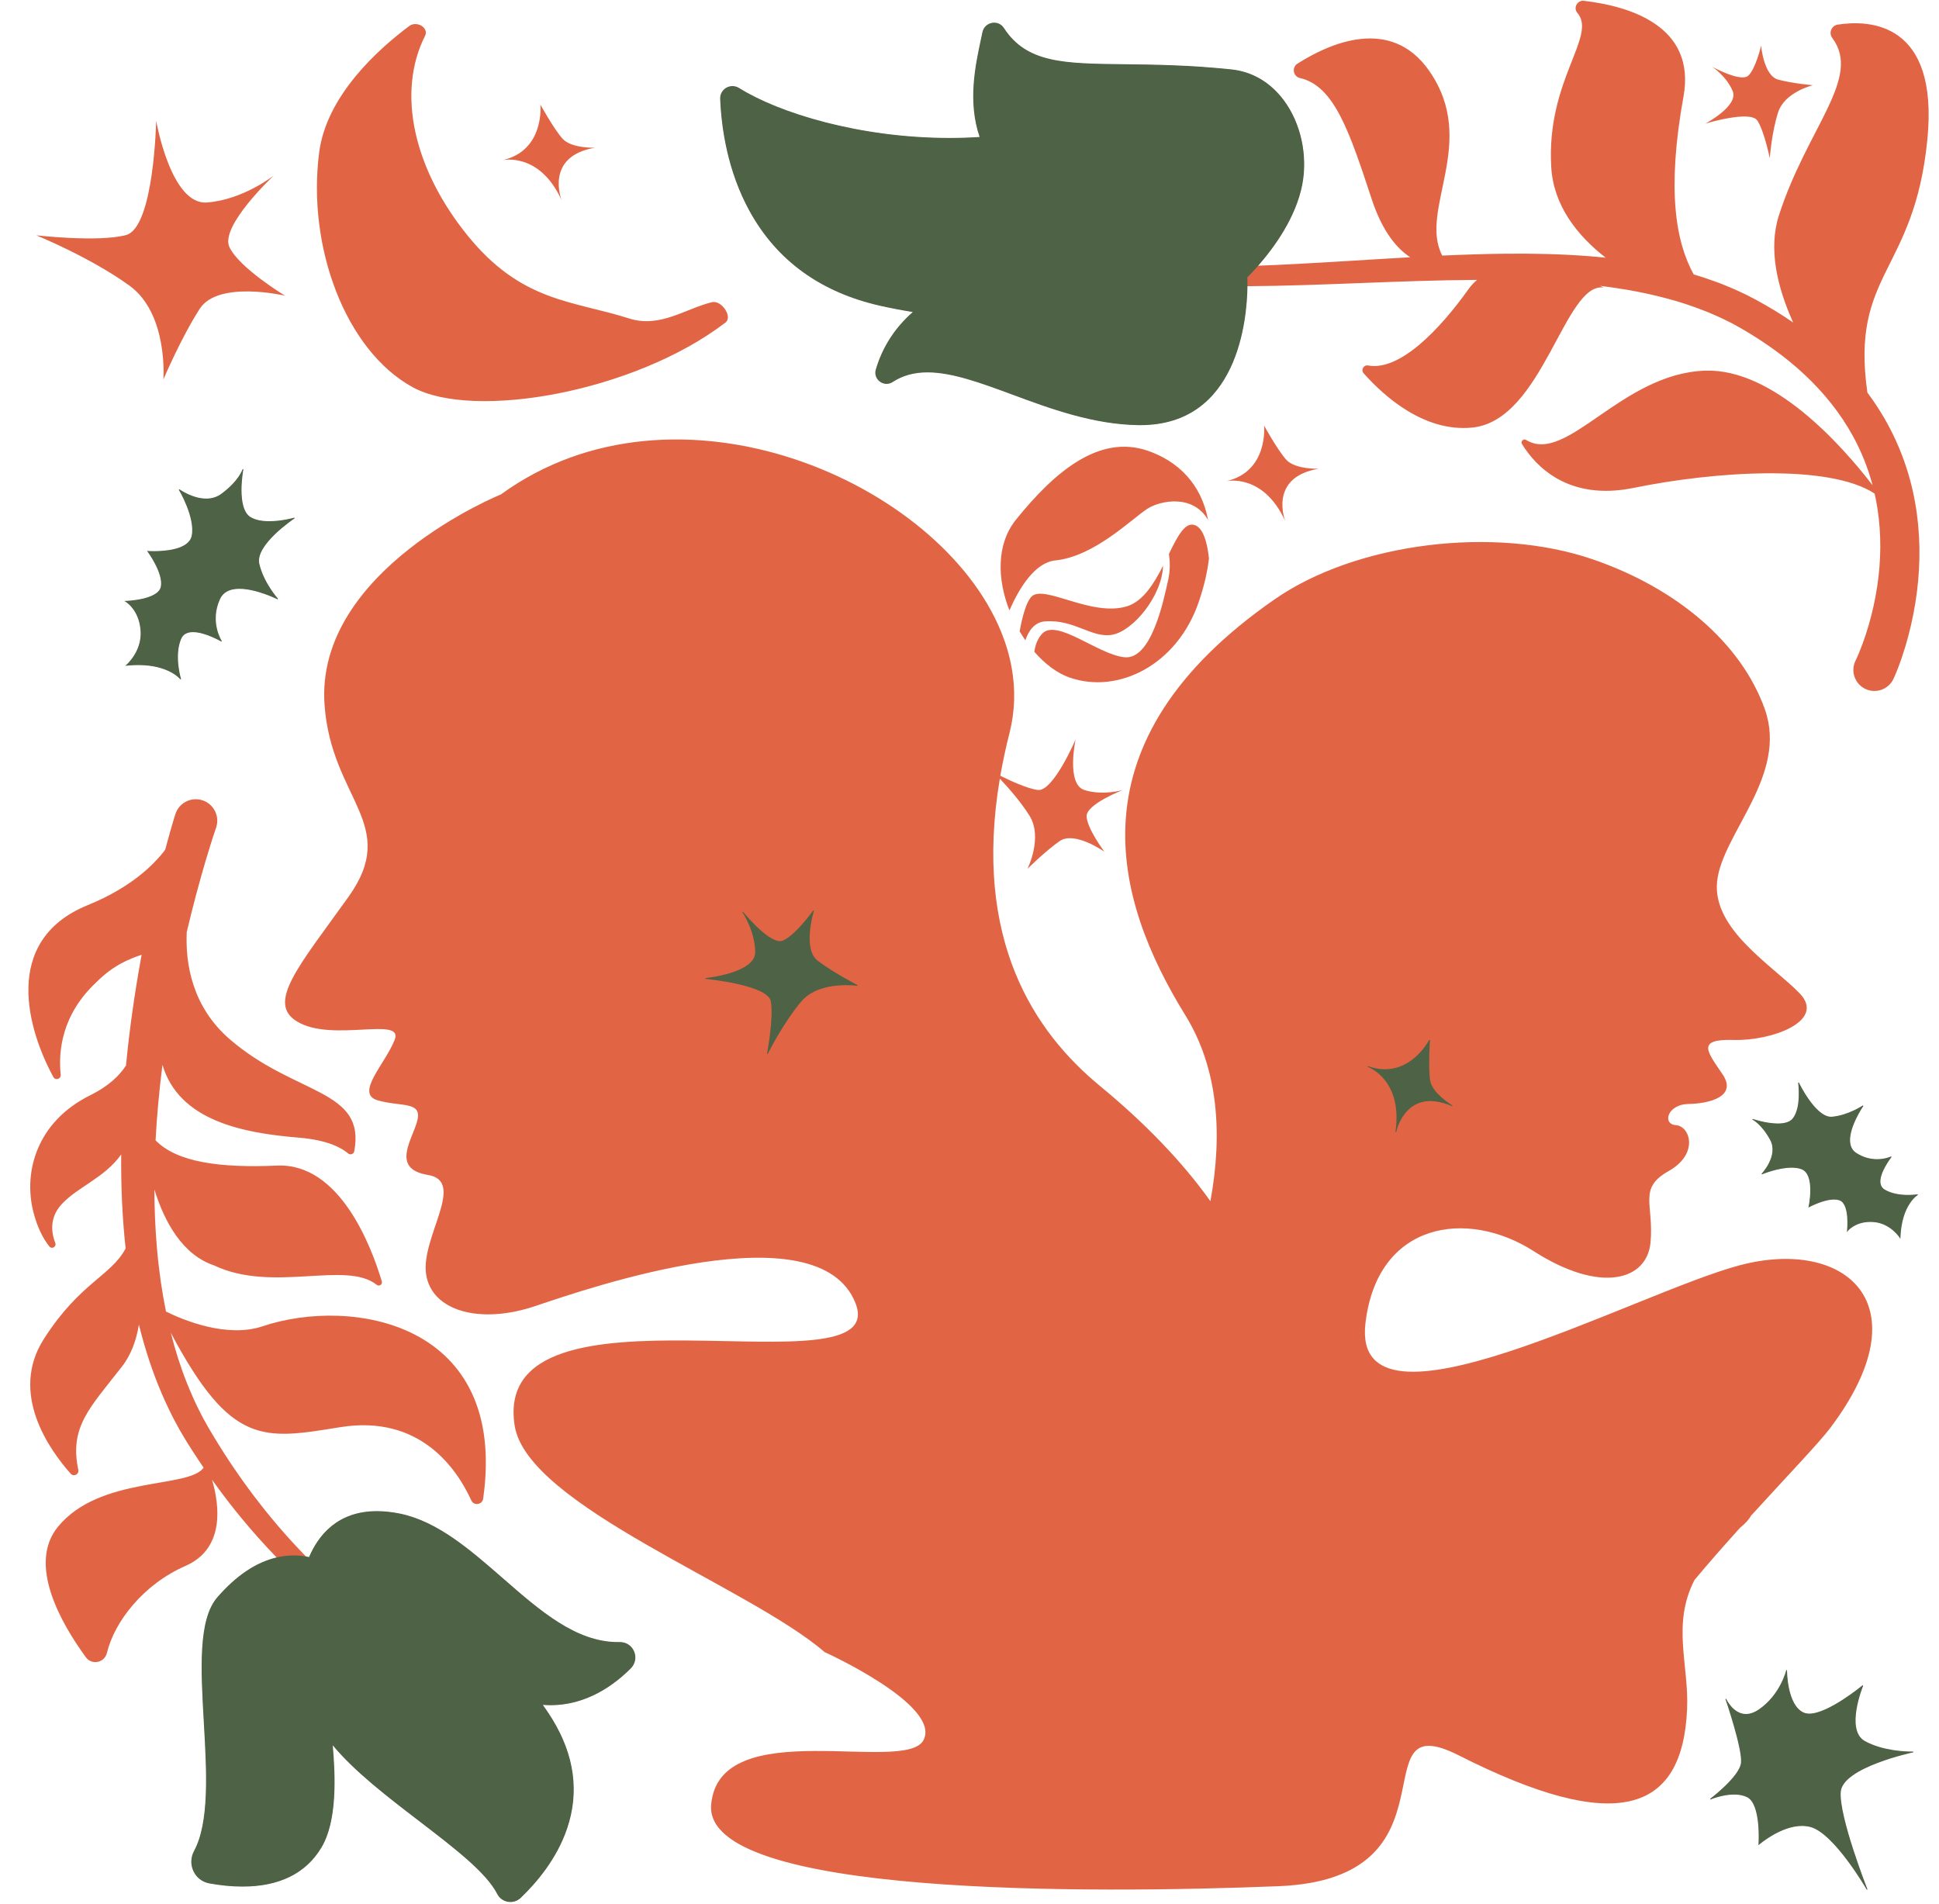 <?xml version="1.0" encoding="UTF-8" standalone="no"?><svg xmlns="http://www.w3.org/2000/svg" xmlns:xlink="http://www.w3.org/1999/xlink" fill="#000000" height="1502.6" preserveAspectRatio="xMidYMid meet" version="1" viewBox="-22.4 -0.6 1530.0 1502.6" width="1530" zoomAndPan="magnify"><g id="change1_1"><path d="M802.22,489.729c-7.993,0.601-12.788,6.873-15.551,14.899 c-1.571-2.263-3.074-4.606-4.498-7.018c2.08-11.482,5.081-22.805,9.217-27.261 c9.646-10.39,47.577,16.336,75.717,7.402c12.585-3.995,21.153-17.982,28.234-31.901 c-0.743,23.724-23.45,51.161-39.749,54.373C839.292,503.437,825.607,487.972,802.22,489.729z M821.779,534.126 c38.382,13.179,84.669-10.106,101.646-59.547c4.289-12.493,6.924-24.003,8.132-34.556 c-1.394-12.758-4.676-24.845-12.012-26.48c-7.323-1.631-12.984,9.457-19.574,22.942 c0.849,5.755,1.083,12.754-0.515,20.076c-3.973,18.21-13.567,63.853-34.78,61.463 c-21.213-2.39-53.522-31.101-64.92-18.376c-3.655,4.08-5.353,9.132-5.981,14.113 C802.198,523.417,811.899,530.734,821.779,534.126z M883.255,355.084c-38.382-13.179-73.512,16.6-103.949,54.352 c-15.706,19.48-14.797,47.117-5.204,71.618c8.062-18.311,20.291-37.78,36.265-39.421 c30.716-3.156,59.732-32.342,72.476-40.69c9.87-6.466,36.011-12.032,47.993,8.757 C925.573,381.221,906.988,363.232,883.255,355.084z M1350.528,1205.077c4.421-3.628,7.262-6.815,8.716-9.605 c27.98-30.68,53.804-57.695,62.221-68.824c74.907-99.04,11.793-150.62-70.743-128.91 c-82.536,21.71-307.253,145.424-295.696,45.866c9.284-79.981,80.253-90.616,132.763-56.905 c52.51,33.711,89.48,23.301,92.2-6.979c2.72-30.28-10.039-42.568,14.233-56.201 c24.271-13.633,16.882-35.55,5.836-36.236c-11.046-0.686-6.84-16.455,9.785-16.727 c16.625-0.273,38.73-5.852,27.047-23.301c-11.683-17.449-21.568-28.133,8.524-27.222s73.453-14.917,52.159-36.858 c-21.294-21.942-68.861-50.311-65.079-88.017c3.781-37.706,56.245-83.893,37.672-136.115 c-18.573-52.222-69.417-95.476-135.693-118.241c-77.759-26.709-186.446-13.302-251,31.458 c-162.48,112.66-127.236,236.518-70.544,328.329c25.678,41.586,29.66,92.759,19.755,146.672 c-22.453-31.529-52.233-62.151-87.26-91.025c-51.412-42.38-100.358-114.84-78.889-242.359 c6.042,6.367,16.243,17.767,23.386,29.173c10.747,17.16-1.56,41.948-1.56,41.948s13.52-13.52,25.307-21.84 c11.787-8.32,35.361,8.32,35.361,8.32s-13.52-18.027-14.04-27.734c-0.52-9.707,28.601-20.931,28.601-20.931 s-15.774,4.637-30.334,0s-6.933-39.911-6.933-39.911s-17.68,41.428-29.814,39.868 c-8.437-1.085-22.062-7.446-29.586-11.223c1.91-10.963,4.337-22.328,7.325-34.114 c4.335-17.099,4.661-34.316,1.607-51.226c-1.724-9.543-4.523-18.986-8.298-28.256 c-48.394-118.834-256.416-208.916-394.749-108.363c0.001-0.027-146.771,59.547-139.124,166.021 c5.372,74.788,59.903,94.273,18.72,151.757c-39.25,54.785-64.611,83.391-40.434,98.106 c27.705,16.862,84.501-4.58,77.054,14.454s-31.631,42.488-13.408,47.749c18.224,5.261,34.579,0.59,31.449,15.209 c-3.13,14.618-22.187,38.726,8.237,43.688c30.424,4.962-5.652,49.089-1.498,78.178 c4.154,29.089,42.363,40.047,86.11,25.293s223.515-76.572,252.721-2.319s-288.413-27.828-268.943,96.619 c9.905,63.311,184.89,127.045,244.537,178.707c0,0,92.015,41.653,78.172,69.33 c-13.843,27.677-161.501-21.431-167.653,51.142s299.93,70.193,447.589,64.299s61.777-144.043,142.354-103.234 c123.739,62.669,176.547,45.724,180.136-36.485c1.526-34.959-12.164-66.761,5.802-101.875 C1325.873,1232.721,1338.253,1218.675,1350.528,1205.077z M106.51,298.85c0,0,14.018-33.006,28.672-55.752 s67.335-10.362,67.335-10.362s-36.171-21.855-43.891-38.37c-7.721-16.515,35.038-56.482,35.038-56.482 s-24.174,19.141-52.75,21.301c-28.576,2.16-40.083-64.535-40.083-64.535s-1.655,84.457-23.85,90.265 c-22.196,5.808-70.748,0.172-70.748,0.172s42.796,17.426,73.535,39.721S106.51,298.85,106.51,298.85z M1323.241,96.933c0,0,35.624-10.844,41.09-2.335c5.466,8.509,9.737,29.628,9.737,29.628s1.457-20.317,6.602-36.246 c5.145-15.929,27.379-21.324,27.379-21.324s-15.748-1.366-27.283-4.401s-13.542-26.805-13.542-26.805 s-4.218,18.145-10.085,23.637c-5.867,5.492-28.459-6.969-28.459-6.969s11.325,7.517,16.134,19.198 C1349.622,82.999,1323.241,96.933,1323.241,96.933z M209.95,408.161c0,0-22.961,6.63-34.741-0.43 c-11.78-7.059-5.872-38.08-5.872-38.08s-2.606,8.966-16.751,19.544c-14.146,10.578-33.625-3.471-33.625-3.471 s13.164,21.937,10.183,36.541c-2.981,14.604-34.912,12.207-34.912,12.207s12.602,16.941,10.583,27.833 c-2.019,10.892-28.125,11.585-28.125,11.585s10.797,6.007,12.121,22.916c1.323,16.908-11.496,27.601-11.496,27.601 c32.008-3.311,42.861,10.936,42.861,10.936s-5.656-18.156,0.037-31.806c5.693-13.65,32.157,1.877,32.157,1.877 s-9.919-14.93-1.405-33.472c8.514-18.542,45.793,0.147,45.793,0.147s-11.216-12.327-14.821-27.677 C178.331,429.063,209.95,408.161,209.95,408.161z M1464.679,938.4c-10.549-6.248,5.251-26.183,5.251-26.183 s-13.401,6.42-27.641-2.709c-14.239-9.129,5.404-37.577,5.404-37.577s-11.414,7.785-24.432,8.974 c-13.018,1.189-26.53-27.181-26.53-27.181s2.793,19.615-4.361,28.471c-7.154,8.856-31.939,0.428-31.939,0.428 s7.06,3.174,14.112,16.007c7.052,12.833-6.729,27.204-6.729,27.204s19.528-8.276,31.174-4.143 c11.646,4.133,5.994,30.07,5.994,30.07s15.362-8.391,24.071-5.477c8.709,2.915,6.266,24.426,6.266,24.426 s6.178-8.171,20.211-7.306c14.034,0.864,21.333,12.622,21.333,12.622c0.975-26.659,13.923-33.925,13.923-33.925 S1475.228,944.648,1464.679,938.4z M1487.306,1381.87c0,0-21.992,0.631-38.231-8.263 c-16.239-8.894-1.559-44.141-1.559-44.141s-33.048,27.517-46.687,21.637c-13.639-5.88-13.45-33.784-13.45-33.784 s-4.437,19.336-21.677,31.198s-26.333-8.486-26.333-8.486s13.544,39.404,12.276,50.52 c-1.268,11.116-24.488,28.585-24.488,28.585s17.608-7.49,29.092-1.849c11.484,5.641,9.214,37.514,9.214,37.514 s21.744-19.002,40.767-13.969s44.661,49.638,44.661,49.638s-22.68-57.495-21.097-77.186 C1431.378,1393.591,1487.306,1381.87,1487.306,1381.87z M420.75,157.4c-0,0-13.809-34.712,26.387-41.43 c0,0-18.582,0.669-25.628-7.106c-6.809-7.514-17.513-26.959-17.513-26.959s3.731,36.24-29.865,43.899 C374.131,125.803,403.337,119.057,420.75,157.4z M945.16,379.117c0,0,29.206-6.746,46.619,31.597 c0,0-13.809-34.712,26.387-41.431c0,0-18.582,0.669-25.628-7.106c-6.809-7.514-17.513-26.959-17.513-26.959 S978.756,371.458,945.16,379.117z M1427.69,18.823c-4.926,0.763-7.306,6.525-4.319,10.516 c23.585,31.51-19.594,70.346-42.06,139.919c-8.495,26.308-1.505,56.471,11.195,84.607 c-9.444-6.49-19.227-12.414-29.233-17.858l-7.749-4.029l-7.895-3.676c-1.308-0.632-2.644-1.189-3.983-1.736 l-4.01-1.662c-1.34-0.543-2.665-1.13-4.017-1.634l-4.06-1.496c-5.789-2.14-11.633-4.085-17.516-5.841 c-14.147-25.547-21.398-66.553-8.056-140.372c10.138-56.093-43.478-71.434-78.595-75.518 c-5.194-0.604-8.59,5.533-5.17,9.488c15.864,18.343-24.602,53.06-20.609,121.622 c1.754,30.117,20.037,53.69,42.974,71.603c-4.335-0.454-8.671-0.869-13.005-1.204 c-22.395-1.732-44.737-2.199-66.969-1.943c-16.384,0.19-32.713,0.738-48.998,1.483 c-18.867-36.3,29.046-89.386-10.296-145.814c-30.477-43.713-79.217-21.404-103.952-5.63 c-4.643,2.961-3.424,10.094,1.946,11.314c27.111,6.158,39.098,42.299,56.688,95.699 c8.348,25.343,19.693,38.755,30.326,45.727c-19.43,1.088-38.808,2.345-58.154,3.505 c-20.745,1.247-41.47,2.414-62.168,3.187c11.909-13.585,29.87-37.688,34.933-64.228 c7.668-40.195-14.786-86.09-55.66-90.383C847.191,43.743,796.383,62.953,769.474,21.625 c-4.392-6.745-14.782-4.602-16.401,3.282c-4.318,21.032-12.688,52.357-2.075,82.859 c-75.419,5.025-151.898-14.624-190.339-38.656c-6.468-4.044-14.809,0.669-14.496,8.291 c1.772,43.226,18.181,138.992,126.547,163.123c8.716,1.941,17.325,3.563,25.81,4.905 c-17.177,14.907-25.537,31.881-29.575,45.645c-2.222,7.572,6.237,13.857,12.847,9.547 c44.202-28.819,113.365,32.737,193.952,33.961c78.787,1.196,85.597-84.095,85.891-109.311 c60.849-0.459,121.377-4.68,181.464-5.01c-2.452,2.064-4.707,4.463-6.705,7.264 c-22.97,32.209-54.367,64.878-79.249,60.265c-3.532-0.655-5.919,3.506-3.533,6.191 c16.585,18.66,48.113,46.592,85.765,42.808c55.929-5.621,72.748-115.37,103.797-110.461 c0,0-1.07-0.524-2.986-1.38c7.149,0.893,14.262,1.934,21.331,3.128c10.559,1.79,20.968,4.107,31.219,6.816 c10.26,2.691,20.287,6.007,30.027,9.873l3.656,1.443c1.217,0.485,2.394,1.047,3.593,1.566l3.582,1.585 c1.198,0.52,2.391,1.049,3.547,1.646l6.997,3.459l6.815,3.754c18.313,10.531,35.636,22.789,50.784,37.006 c15.148,14.212,28.162,30.411,37.942,48.285c6.724,12.281,11.93,25.319,15.521,38.805 c-24.729-32.1-78.319-92.166-131.962-90.436c-66.405,2.142-109.323,74.462-141.375,54.698 c-2.142-1.321-4.619,1.086-3.301,3.23c10.538,17.147,36.237,45.185,88.147,34.58 c63.401-12.953,153.865-19.211,190.094,4.481c0.901,3.998,1.668,8.03,2.285,12.089 c3.088,20.114,2.834,40.813-0.249,61.165c-1.529,10.177-3.747,20.279-6.609,30.172 c-1.43,4.944-3.014,9.842-4.769,14.634c-0.875,2.395-1.788,4.769-2.743,7.089 c-0.479,1.155-0.963,2.308-1.456,3.42l-0.738,1.641l-0.361,0.771l-0.281,0.577l-0.208,0.427 c-0.045,0.093-0.089,0.187-0.132,0.281c-3.815,8.341-0.146,18.196,8.195,22.011s18.196,0.146,22.011-8.195 l0.592-1.294l0.487-1.111l0.904-2.147c0.588-1.419,1.137-2.817,1.678-4.218c1.074-2.797,2.07-5.587,3.018-8.385 c1.898-5.593,3.57-11.219,5.065-16.887c2.988-11.333,5.231-22.84,6.698-34.476 c2.956-23.247,2.725-47.088-1.429-70.43c-4.111-23.333-12.374-46.037-24.246-66.517 c-4.077-7.049-8.581-13.813-13.428-20.294c-13.419-94.715,36.917-94.07,47.338-199.675 C1507.598,16.616,1452.606,14.963,1427.69,18.823z M303.237,304.957c47.791,26.157,174.592,4.204,246.807-51.037 c5.872-4.492-3.035-17.945-10.809-16.038c-20.793,5.101-40.885,20.561-65.166,12.832 c-45.015-14.329-84.989-12.742-127.862-65.887c-42.019-52.088-55.88-112.209-33.185-157.211 c3.138-6.221-6.522-12.146-12.517-7.673c-24.367,18.178-65.252,54.841-71.062,99.709 C219.773,194.326,250.301,275.984,303.237,304.957z M466.598,1295.46c-63.484,1.149-109.875-88.657-173.737-101.43 c-43.479-8.696-62.741,14.266-71.221,34.416c-0.761-0.169-1.546-0.325-2.351-0.468 c-13.089-13.508-25.475-27.639-36.984-42.472c-5.755-7.341-11.268-14.869-16.6-22.52 c-2.691-3.807-5.261-7.7-7.86-11.57c-2.524-3.922-5.1-7.808-7.529-11.79c-2.487-3.944-4.868-7.956-7.253-11.963 c-1.217-2.005-2.252-3.984-3.389-5.975l-1.669-2.981c-0.544-1.001-1.045-2.027-1.57-3.039 c-4.27-8.056-7.948-16.441-11.357-24.928c-5.12-12.872-9.286-26.149-12.696-39.651 c47.619,89.782,73.209,84.282,133.645,74.511c62.989-10.184,92.084,32.843,103.445,57.757 c2.052,4.5,8.694,3.487,9.388-1.409c19.794-139.796-104.538-159.346-173.948-136.005 c-28.158,9.469-62.325-4.692-76.331-11.576c-1.585-7.827-2.94-15.711-4.12-23.627 c-1.263-9.162-2.367-18.353-3.125-27.595c-1.258-14.99-1.864-30.05-1.933-45.138 c8.095,26.009,22.308,51.635,47.269,59.992c45.984,21.867,104.036-4.129,128.119,15.226 c1.974,1.586,4.817-0.248,4.091-2.674c-8.358-27.95-33.274-93.516-82.636-91.379 c-44.772,1.938-78.939-2.486-95.883-19.927c0.488-9.218,1.149-18.433,1.963-27.636 c0.951-10.662,2.117-21.31,3.468-31.94c12.991,43.858,62.662,53.787,107.726,57.471 c22.849,1.868,33.853,8.205,38.773,12.442c1.732,1.492,4.435,0.503,4.854-1.743 c9.202-49.308-46.592-43.794-98.125-88.254c-29.843-25.747-35.18-59.657-34.075-84.593 c2.279-9.662,4.681-19.292,7.224-28.88c2.4-9.039,4.906-18.046,7.554-26.99c1.321-4.472,2.672-8.931,4.062-13.361 l2.114-6.612l1.076-3.271l1.062-3.127l0.125-0.368c0.039-0.118,0.078-0.237,0.115-0.356 c2.769-8.932-2.227-18.417-11.158-21.186c-8.932-2.769-18.417,2.227-21.186,11.158l-1.131,3.648l-1.055,3.523 l-2.034,7.012c-1.311,4.607-2.571,9.212-3.799,13.821c-9.015,11.926-27.156,29.848-61.031,43.622 c-69.281,28.17-46.631,100.096-27.167,135.669c1.621,2.963,6.149,1.553,5.789-1.805 c-1.916-17.899,0.462-47.282,28.204-73.078c13.724-13.695,25.807-18.177,35.661-21.625 c-0.125,0.676-0.26,1.35-0.383,2.027c-5.143,28.263-9.23,56.74-11.968,85.385 c-5.169,7.992-13.8,16.358-28.093,23.416c-42.446,20.961-52.926,60.639-45.066,91.892 c3.285,13.06,8.125,21.761,12.648,27.465c1.96,2.472,5.827,0.259,4.707-2.69 c-3.227-8.494-4.502-19.936,4.655-30.203c12.321-13.815,34.108-20.989,47.363-39.7 c-0.234,24.711,0.793,49.476,3.49,74.164c-11.619,21.9-36.021,26.834-64.551,71.507 c-27.313,42.767,4.192,87.146,21.231,106.29c2.377,2.671,6.73,0.437,5.99-3.061 c-7.153-33.8,8.895-48.774,34.393-81.434c7.406-9.487,11.46-21.137,13.412-33.186 c4.579,18.466,10.406,36.701,17.964,54.306c3.91,9.026,8.121,17.946,12.975,26.548 c0.598,1.079,1.171,2.17,1.789,3.239l1.895,3.184c1.272,2.1,2.51,4.293,3.811,6.312 c2.583,4.084,5.16,8.169,7.846,12.187c1.552,2.394,3.157,4.754,4.772,7.108 c-11.565,16.742-81.848,6.226-114.933,46.662c-24.189,29.564,2.422,76.093,22.01,102.93 c4.715,6.46,14.746,4.397,16.626-3.376c6.028-24.915,28.854-54.17,61.976-68.671 c31.568-13.82,26.72-48.478,20.983-68.001c1.699,2.388,3.406,4.768,5.162,7.115 c5.738,7.776,11.659,15.419,17.823,22.859c8.959,10.925,18.387,21.442,28.19,31.579 c-13.797,3.193-29.949,11.934-46.809,31.417c-29.521,34.113,6.965,152.965-18.307,200.087 c-5.538,10.326,0.301,23.064,11.827,25.17c27.993,5.115,68.233,5.316,88.228-28.224 c11.219-18.818,11.654-49.112,8.755-81.401c35.889,43.972,114.037,85.799,130.412,118.124 c3.457,6.824,12.569,8.272,18.103,2.991c24.415-23.302,64.61-75.432,25.091-140.327 c-2.526-4.147-5.218-8.172-8.054-12.076c30.731,2.639,54.357-13.163,69.802-28.656 C482.682,1308.174,477.286,1295.267,466.598,1295.46z" fill="#e16544"/></g><g id="change2_1"><path d="M380.337,1500.3c-4.438,0-8.427-2.434-10.411-6.351 c-8.531-16.841-34.207-36.515-61.391-57.343c-25.183-19.295-51.211-39.238-68.369-59.977 c2.189,24.879,3.514,59.82-8.882,80.614c-12.215,20.49-33.216,30.879-62.42,30.879 c-8.203,0-16.991-0.846-26.119-2.514c-5.487-1.003-10.019-4.453-12.434-9.468 c-2.483-5.155-2.339-11.038,0.397-16.139c12.224-22.792,9.938-62.668,7.727-101.232 c-2.396-41.788-4.658-81.258,10.617-98.909c14.822-17.128,30.625-27.73,46.969-31.513 c4.426-1.024,8.916-1.544,13.345-1.544c3.34,0,6.696,0.295,9.976,0.877c0.725,0.13,1.431,0.269,2.12,0.418 c7.046-16.6,22.035-36.262,53.477-36.262c5.633,0,11.683,0.639,17.981,1.898 c29.819,5.964,56.084,28.894,81.485,51.067c29.671,25.902,57.696,50.368,90.986,50.368 c0.4,0,0.801-0.004,1.202-0.011l0.242-0.003c4.976,0,9.254,2.86,11.165,7.463 c1.929,4.649,0.913,9.759-2.653,13.336c-13.205,13.245-34.902,29.035-63.273,29.035c-0.002,0-0.002,0-0.003,0 c-2.021,0-4.074-0.08-6.113-0.238c2.733,3.791,5.317,7.68,7.686,11.567c17.317,28.438,21.172,57.377,11.457,86.014 c-8.191,24.148-24.423,43.067-36.598,54.687C386.288,1499.135,383.388,1500.3,380.337,1500.3z M1450.632,1490.618 c-0.256-0.445-25.794-44.554-44.478-49.497c-2.103-0.557-4.347-0.839-6.669-0.839 c-16.754,0-33.655,14.598-33.824,14.744l-0.548,0.479l0.051-0.727c0.023-0.316,2.125-31.735-9.046-37.223 c-2.801-1.376-6.226-2.073-10.182-2.073c-9.317,0-18.568,3.889-18.661,3.929l-0.298-0.517 c0.231-0.174,23.132-17.518,24.37-28.379c1.245-10.922-12.126-49.994-12.261-50.388l0.557-0.22 c0.055,0.12,5.496,12.023,15.643,12.023c3.269-0.001,6.717-1.232,10.247-3.661 c16.94-11.657,21.511-30.826,21.556-31.019l0.592,0.069c-0.002,0.277-0.031,27.773,13.269,33.507 c1.23,0.53,2.687,0.8,4.326,0.8c14.983-0.002,41.78-22.168,42.049-22.392l0.469,0.346 c-0.145,0.35-14.389,35.1,1.428,43.763c13.954,7.643,31.943,8.236,37.124,8.236c0.616,0,0.952-0.01,0.954-0.01 l0.07,0.594c-0.558,0.116-55.727,11.898-57.275,31.142c-1.559,19.398,20.852,76.478,21.078,77.052 L1450.632,1490.618z M1476.607,976.183c-0.072-0.116-7.386-11.637-21.097-12.48 c-0.699-0.043-1.377-0.064-2.037-0.064c-12.271,0-17.861,7.179-17.916,7.251l-0.66,0.87l0.123-1.085 c0.023-0.212,2.315-21.303-6.064-24.107c-1.188-0.398-2.58-0.6-4.137-0.6c-8.509,0-19.584,5.995-19.695,6.056 l-0.576,0.315l0.14-0.642c0.056-0.257,5.463-25.726-5.801-29.723c-2.129-0.756-4.688-1.14-7.604-1.14 c-10.775,0-23.227,5.224-23.352,5.276l-0.334-0.484c0.137-0.142,13.547-14.361,6.683-26.852 c-6.911-12.577-13.902-15.847-13.972-15.878l0.22-0.558c0.106,0.036,10.713,3.607,19.908,3.606 c5.653,0,9.589-1.325,11.7-3.938c6.99-8.652,4.325-28.046,4.298-28.241l0.567-0.171 c0.129,0.271,13.027,27.047,25.458,27.047c0.259,0,0.517-0.012,0.774-0.035c12.787-1.168,24.177-8.847,24.29-8.924 l0.416,0.418c-0.126,0.184-12.581,18.398-10.232,30.09c0.615,3.064,2.211,5.441,4.743,7.064 c5.024,3.221,10.492,4.854,16.253,4.854c6.495,0,11.051-2.143,11.096-2.164l0.365,0.457 c-0.102,0.128-10.157,12.934-8.665,21.001c0.382,2.061,1.503,3.654,3.332,4.738 c5.822,3.448,13.22,4.172,18.4,4.172c4.335,0,7.474-0.505,7.505-0.51l0.196,0.558 c-0.128,0.072-12.815,7.521-13.771,33.674l-0.036,0.982L1476.607,976.183z M1078.705,892.635 c5.906-40.852-20.866-51.017-22.009-51.429l0.2-0.565l0.004,0.001c4.628,1.667,9.198,2.512,13.584,2.512 c22.886-0.002,34.757-22.983,34.874-23.215l0.566,0.155c-0.015,0.221-1.456,22.227,0.198,32.077 c1.694,10.09,17.443,19.507,17.602,19.602l-0.271,0.533c-6.251-2.674-12.053-4.029-17.245-4.029 c-21.911,0-26.865,24.214-26.912,24.458L1078.705,892.635z M582.842,830.848c0.054-0.281,5.372-28.311,2.969-41.366 c-2.373-12.891-51.116-17.607-51.608-17.653l-0.002-0.598c0.394-0.038,39.322-4.016,39.297-20.395 c-0.026-16.556-10.044-31.529-10.146-31.678l0.482-0.357c0.187,0.233,18.835,23.248,29.217,23.248 c0.734,0,1.417-0.118,2.03-0.351c9.816-3.733,24.115-23.754,24.258-23.956l0.531,0.264 c-0.095,0.302-9.336,30.25,3.047,39.589c12.53,9.451,31.205,19.102,31.392,19.199l-0.183,0.564 c-0.037-0.006-3.735-0.559-9.063-0.559c-9.08,0-25.73,1.679-35.223,12.918 c-14.214,16.827-26.315,41.077-26.436,41.319L582.842,830.848z M119.937,535.527 c-0.086-0.113-8.932-11.317-33.304-11.317c-2.972,0-6.097,0.167-9.288,0.497l-0.978,0.101l0.754-0.63 c0.127-0.106,12.685-10.795,11.389-27.347c-1.294-16.538-11.861-22.618-11.968-22.677l-0.955-0.533l1.092-0.029 c0.259-0.007,25.886-0.811,27.838-11.34c1.972-10.638-10.404-27.431-10.529-27.599l-0.392-0.528l0.655,0.049 c0.019,0.002,1.974,0.146,4.91,0.145c8.182,0,27.454-1.181,29.686-12.113c2.924-14.322-10.015-36.109-10.146-36.327 l0.433-0.398c0.102,0.073,10.334,7.358,21.154,7.358c4.593,0,8.669-1.307,12.116-3.884 c13.883-10.382,16.617-19.299,16.643-19.388l0.583,0.14c-0.059,0.308-5.733,30.895,5.732,37.766 c3.555,2.13,8.515,3.21,14.741,3.21c9.907-0.001,19.665-2.784,19.762-2.812l0.248,0.539 c-0.315,0.208-31.404,20.962-27.887,35.934c3.547,15.1,14.639,27.421,14.751,27.544l-0.356,0.47 c-0.166-0.083-16.75-8.318-30.11-8.318c-7.69,0-12.83,2.701-15.276,8.028c-8.342,18.166,1.284,33.032,1.382,33.18 l-0.402,0.425c-0.127-0.075-12.812-7.451-22.326-7.451c-4.736,0-7.9,1.827-9.403,5.431 c-5.584,13.391-0.084,31.421-0.027,31.602L119.937,535.527z M877.379,334.896c-0.543,0-1.09-0.004-1.64-0.012 c-35.764-0.543-69.531-13.044-99.323-24.073c-24.395-9.031-47.437-17.561-66.926-17.561 c-10.659,0-19.666,2.494-27.535,7.624c-1.46,0.952-3.113,1.455-4.78,1.455c-2.779,0-5.457-1.36-7.163-3.639 c-1.675-2.237-2.156-4.971-1.355-7.699c5.177-17.643,14.994-32.902,29.183-45.364 c-8.456-1.351-16.929-2.967-25.195-4.808c-47.119-10.493-81.922-35.575-103.444-74.549 c-17.584-31.844-22.396-65.895-23.338-88.855c-0.109-2.671,0.827-5.181,2.637-7.066 c1.842-1.919,4.422-3.02,7.079-3.02c1.829,0,3.64,0.528,5.239,1.528c31.373,19.613,94.899,39.403,166.097,39.401 c7.97,0,15.932-0.257,23.671-0.764c-9.505-27.723-3.467-56.039,0.948-76.739c0.436-2.047,0.857-4.019,1.245-5.907 c0.913-4.447,4.739-7.552,9.305-7.552c3.132,0,5.917,1.519,7.641,4.168c18.064,27.742,47.108,28.076,95.228,28.628 c22.773,0.261,51.115,0.587,84.356,4.079c16.492,1.732,30.822,10.205,41.44,24.501 c13.309,17.919,18.858,43.299,14.483,66.237c-4.926,25.821-21.754,49.257-35.003,64.37 c-3.504,3.997-6.459,7.059-8.388,8.986l0.003,0.045c0.001,0.026,0.143,2.64,0.092,6.967 C961.636,250.99,954.639,334.896,877.379,334.896C877.374,334.896,877.384,334.896,877.379,334.896z" fill="#4e6345"/></g></svg>